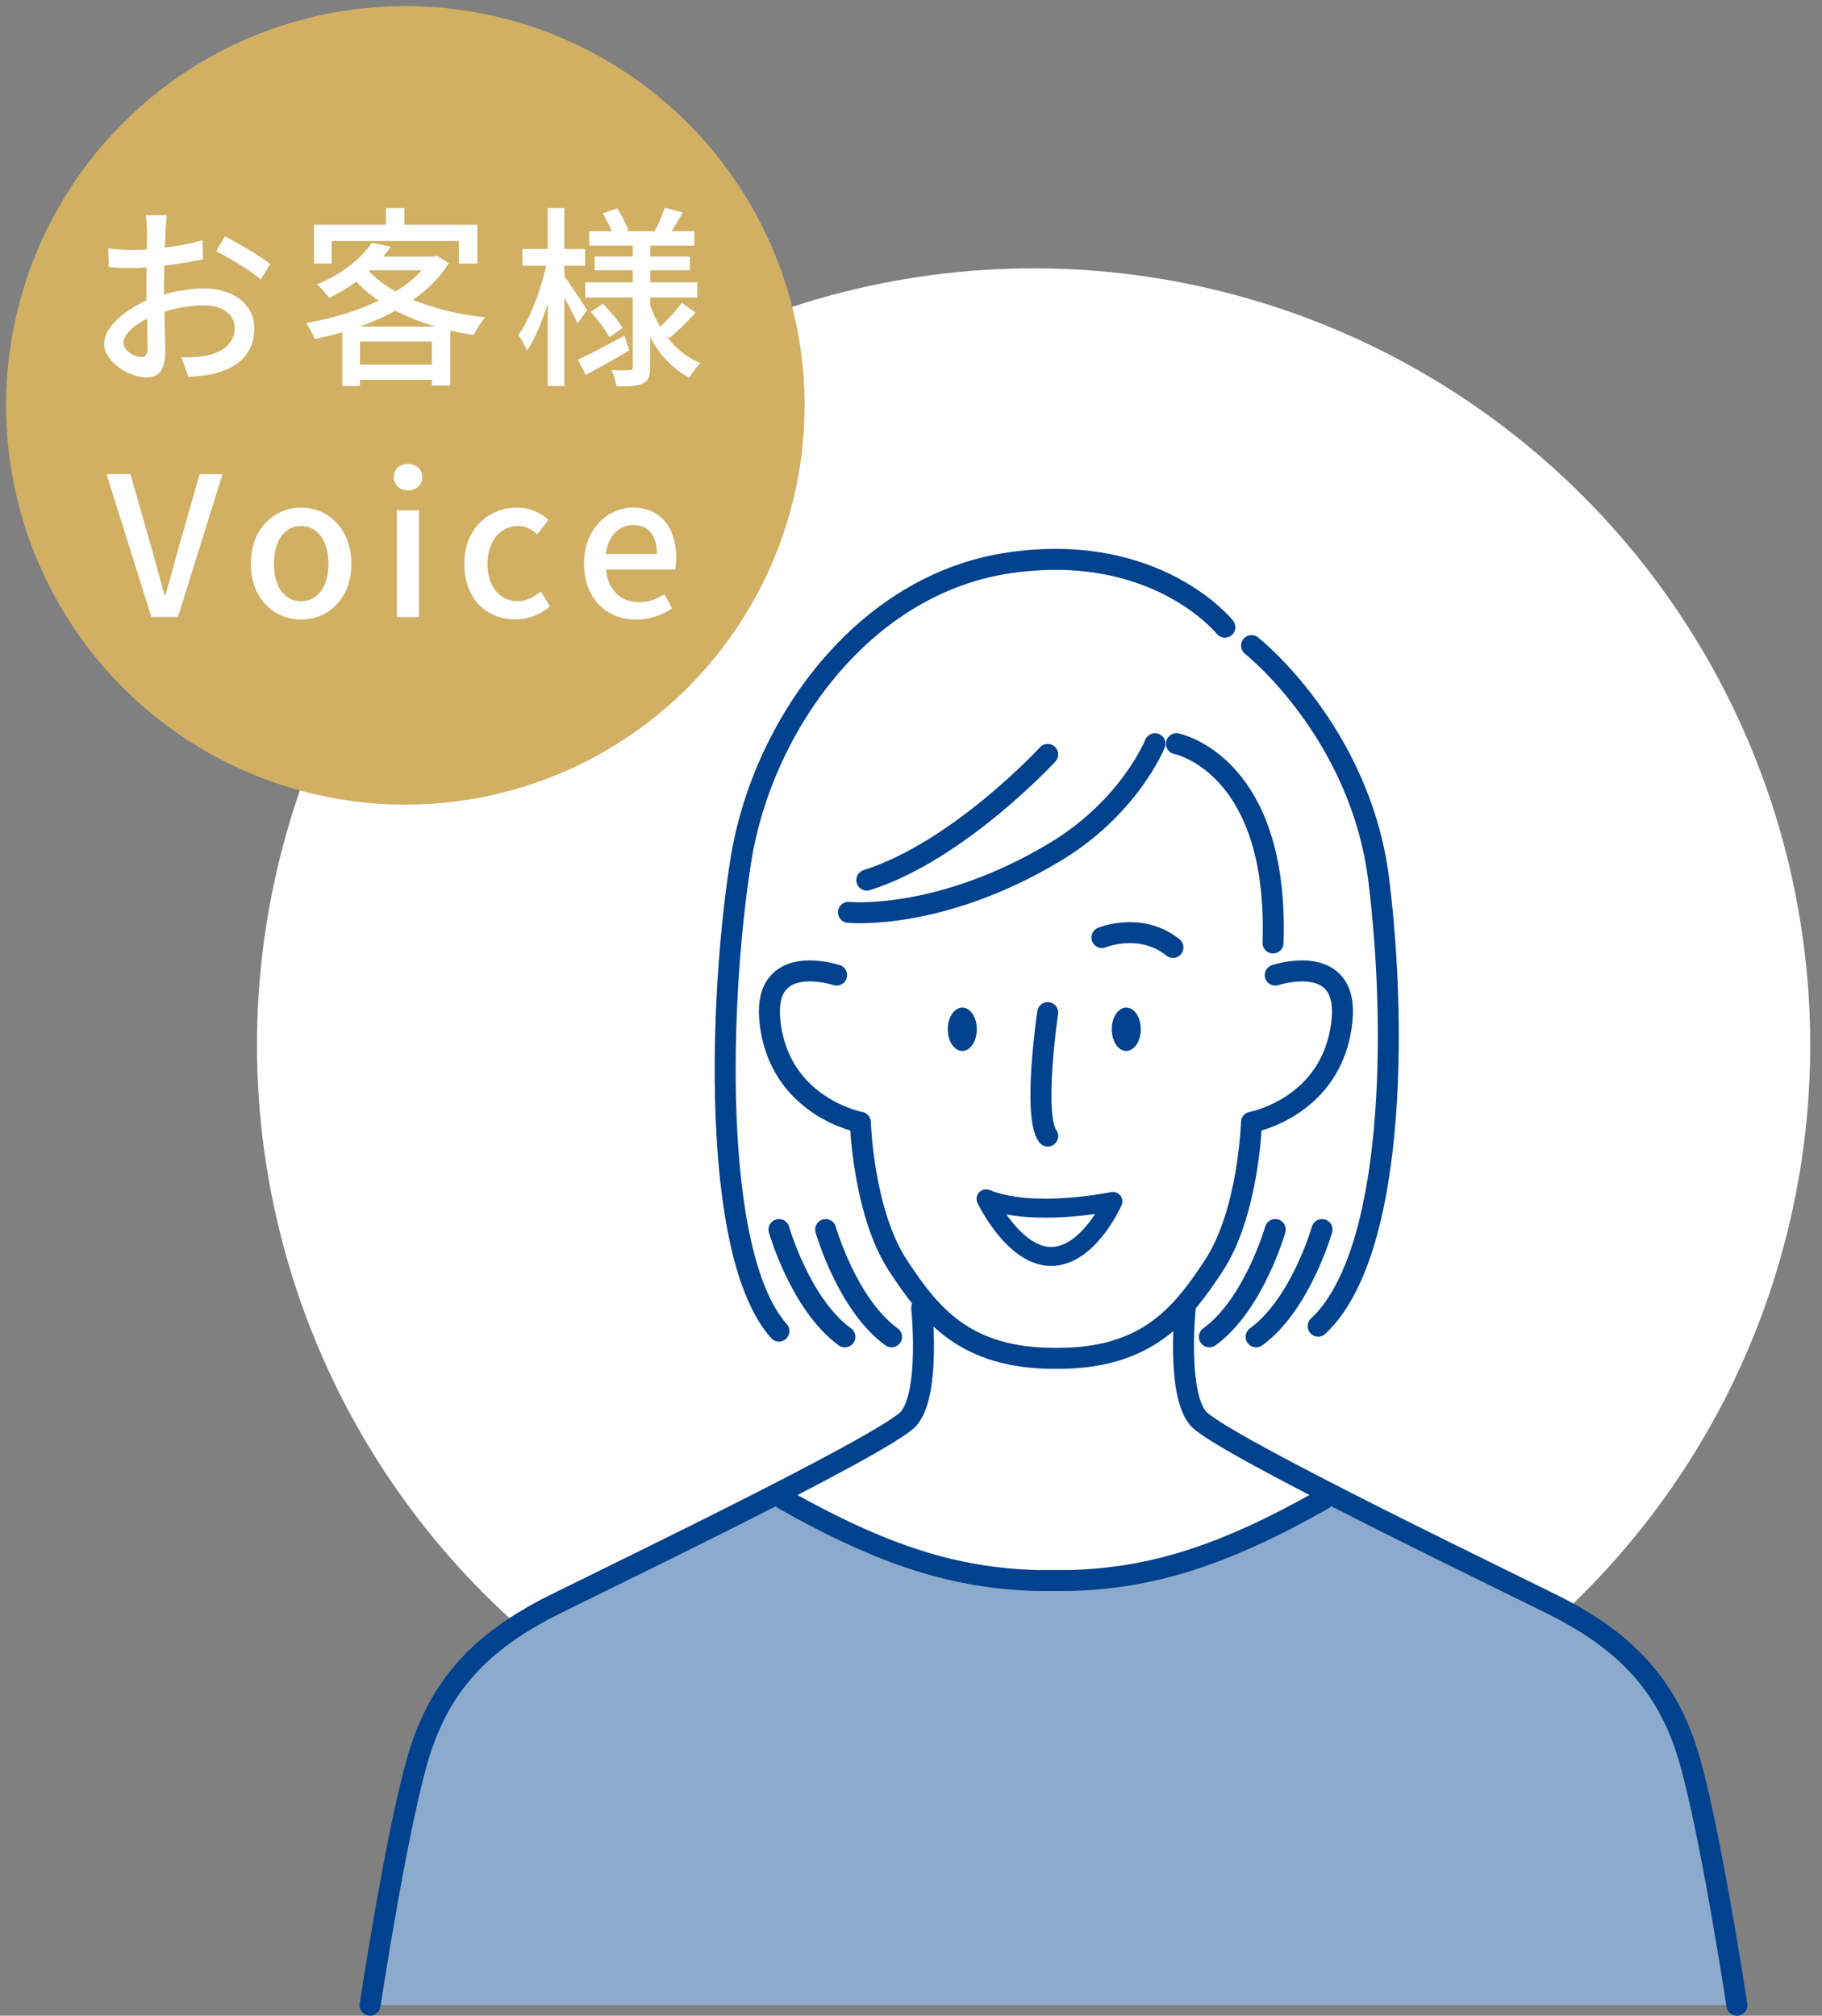 <?xml version="1.0" encoding="UTF-8"?><svg id="b" xmlns="http://www.w3.org/2000/svg" viewBox="0 0 228.44 252.71"><rect x="0" y="0" width="228.44" height="252.71" fill="#808080" stroke="none"/><g id="c"><circle cx="129.59" cy="131.01" r="97.37" transform="translate(-54.68 130.01) rotate(-45)" style="fill:#fff;"/><g><circle cx="50.82" cy="50.82" r="50.06" style="fill:#d1b064;"/><g><path d="M20.6,36.91c1.75-.51,3.55-.75,5.01-.75,3.58,0,6.27,1.92,6.27,5.01,0,2.87-1.65,4.86-5.21,5.72-1.09,.24-2.16,.32-3.04,.34l-.88-2.43c.97,0,2,0,2.89-.17,2.02-.36,3.79-1.43,3.79-3.48,0-1.85-1.68-2.87-3.87-2.87-1.7,0-3.33,.29-4.94,.8,.02,1.99,.1,4.01,.1,4.96,0,2.55-.95,3.28-2.36,3.28-2.09,0-5.3-1.9-5.3-4.23,0-2.04,2.46-4.16,5.3-5.4v-1.51c0-.85,0-1.75,.02-2.65-.58,.05-1.12,.07-1.58,.07-1.07,0-2.21-.02-3.16-.12l-.07-2.33c1.36,.17,2.31,.19,3.19,.19,.51,0,1.07-.02,1.65-.05,0-1.09,.02-1.97,.02-2.41,0-.51-.07-1.46-.15-1.9h2.63c-.05,.46-.12,1.27-.15,1.85-.02,.58-.05,1.36-.1,2.21,1.7-.19,3.43-.54,4.74-.92l.05,2.38c-1.39,.32-3.16,.61-4.84,.8-.02,.97-.05,1.92-.05,2.77v.83Zm-2.09,6.74c0-.75-.05-2.14-.07-3.7-1.75,.85-2.97,2.07-2.97,3.04s1.41,1.78,2.24,1.78c.51,0,.8-.32,.8-1.12Zm9.68-14.01c1.78,.9,4.47,2.51,5.69,3.45l-1.19,1.95c-1.17-1.07-4.06-2.75-5.57-3.55l1.07-1.85Z" style="fill:#fff;"/><path d="M56.27,32.99c-1.09,1.78-2.65,3.31-4.5,4.6,2.65,1.09,5.76,1.85,9.07,2.21-.51,.53-1.12,1.53-1.46,2.19-1-.15-1.97-.34-2.92-.56v6.91h-2.31v-.73h-9.02v.78h-2.21v-6.74c-1.14,.34-2.31,.61-3.45,.85-.22-.58-.71-1.51-1.12-1.99,3.14-.54,6.35-1.48,9.12-2.82-1.02-.71-1.97-1.48-2.8-2.38-1,.75-2.14,1.44-3.43,2.04-.32-.53-1-1.31-1.51-1.68,3.36-1.39,5.67-3.38,6.88-5.23l2.38,.49c-.29,.41-.61,.83-.95,1.24h6.32l.41-.1,1.48,.92Zm-14.69,.05h-2.21v-4.86h9.02v-2.09h2.31v2.09h9.15v4.86h-2.31v-2.82h-15.96v2.82Zm13.01,7.9c-1.8-.54-3.48-1.19-5.01-1.99-1.41,.78-2.94,1.44-4.5,1.99h9.51Zm-.44,4.77v-2.89h-9.02v2.89h9.02Zm-7.88-11.7c.9,.95,2.02,1.8,3.33,2.53,1.29-.8,2.41-1.68,3.28-2.65h-6.47l-.15,.12Z" style="fill:#fff;"/><path d="M72.41,40.53c-.32-.75-1.02-2.07-1.65-3.21v11.07h-2.09v-10.29c-.73,2.31-1.63,4.45-2.6,5.84-.22-.61-.75-1.46-1.07-1.95,1.43-1.99,2.82-5.59,3.48-8.68h-2.97v-2.09h3.16v-5.13h2.09v5.13h2.6v2.09h-2.6v1.34c.66,.88,2.46,3.6,2.85,4.23l-1.19,1.65Zm6.47,3.41c-1.82,1.07-3.82,2.19-5.42,3.06l-1.02-1.9c1.51-.68,3.7-1.85,5.86-3.02l.58,1.85Zm4.65-1.82c1.12,1.51,2.58,2.7,4.31,3.41-.44,.41-1.12,1.26-1.41,1.82-2.07-1.07-3.7-2.85-4.91-5.03v3.72c0,1.09-.22,1.68-.92,2.04-.71,.34-1.8,.36-3.31,.36-.07-.56-.34-1.48-.61-2.04,.95,.05,1.95,.05,2.26,.02,.29,0,.39-.1,.39-.39v-8.73h-5.96v-1.9h5.96v-1.51h-4.77v-1.73h4.77v-1.36h-5.45v-1.82h2.8c-.27-.71-.71-1.56-1.09-2.24l1.78-.61c.58,.85,1.17,1.99,1.41,2.75l-.27,.1h3.58c.44-.83,1-2.09,1.26-2.94l2.26,.61c-.49,.83-.97,1.65-1.41,2.33h2.85v1.82h-5.52v1.36h4.96v1.73h-4.96v1.51h5.89v1.9h-5.89v1.02c.34,.92,.75,1.82,1.24,2.65,.92-.85,2.04-2.07,2.7-2.99l1.73,1.22c-1.02,1.17-2.31,2.38-3.28,3.19l-.37-.27Zm-7.93-4.04c.9,.92,1.97,2.19,2.46,3.04l-1.65,1.14c-.46-.85-1.48-2.19-2.36-3.16l1.56-1.02Z" style="fill:#fff;"/><path d="M13.36,59.45h2.99l2.65,9.27c.61,2.04,1,3.79,1.63,5.86h.12c.61-2.07,1.05-3.82,1.63-5.86l2.65-9.27h2.87l-5.59,17.9h-3.33l-5.62-17.9Z" style="fill:#fff;"/><path d="M31.45,70.69c0-4.48,2.99-7.05,6.3-7.05s6.3,2.58,6.3,7.05-2.99,6.98-6.3,6.98-6.3-2.55-6.3-6.98Zm9.73,0c0-2.85-1.31-4.74-3.43-4.74s-3.41,1.9-3.41,4.74,1.31,4.69,3.41,4.69,3.43-1.87,3.43-4.69Z" style="fill:#fff;"/><path d="M49.37,59.82c0-1,.75-1.65,1.78-1.65s1.8,.66,1.8,1.65-.78,1.65-1.8,1.65-1.78-.68-1.78-1.65Zm.39,4.16h2.77v13.38h-2.77v-13.38Z" style="fill:#fff;"/><path d="M58.22,70.69c0-4.48,3.09-7.05,6.62-7.05,1.7,0,2.94,.68,3.92,1.53l-1.39,1.82c-.73-.66-1.48-1.05-2.41-1.05-2.24,0-3.84,1.9-3.84,4.74s1.53,4.69,3.77,4.69c1.12,0,2.12-.54,2.92-1.22l1.14,1.85c-1.22,1.09-2.8,1.65-4.33,1.65-3.62,0-6.4-2.55-6.4-6.98Z" style="fill:#fff;"/><path d="M73.22,70.69c0-4.35,2.97-7.05,6.11-7.05,3.55,0,5.45,2.55,5.45,6.35,0,.54-.05,1.09-.12,1.41h-8.68c.22,2.55,1.82,4.09,4.13,4.09,1.19,0,2.21-.36,3.19-1l.97,1.78c-1.24,.83-2.77,1.41-4.52,1.41-3.62,0-6.52-2.58-6.52-6.98Zm9.15-1.22c0-2.31-1.05-3.65-2.99-3.65-1.68,0-3.16,1.29-3.43,3.65h6.42Z" style="fill:#fff;"/></g></g><g><path d="M97.6,187.18s3.14,4.84,17.43,9.2l20.22,1.59s13.8-1.59,22.24-5.8c8.44-4.21,8.44-5.32,8.44-5.32,0,0,32.48,15.48,34.85,17.66,2.38,2.18,10.1,9.31,12.08,18.21,1.98,8.91,4.91,28.67,4.91,28.67H46.4s6.35-31.23,7.73-35.61c1.38-4.37,7.12-10.51,11.48-12.69,4.36-2.18,31.99-15.91,31.99-15.91Z" style="fill:#8caacc;"/><g><path d="M147.5,93.24s12.88,2.5,12.11,24.98" style="fill:none; stroke:#00428e; stroke-linecap:round; stroke-linejoin:round; stroke-width:2.63px;"/><path d="M156.92,80.94s13.64,10.76,15.95,29.4c2.31,18.64,2,46.96-7.6,55.92" style="fill:none; stroke:#00428e; stroke-linecap:round; stroke-linejoin:round; stroke-width:2.63px;"/><path d="M165.75,154.15s-2.69,9.42-8.26,13.45" style="fill:none; stroke:#00428e; stroke-linecap:round; stroke-linejoin:round; stroke-width:2.63px;"/><path d="M159.89,154.15s-2.69,9.42-8.26,13.45" style="fill:none; stroke:#00428e; stroke-linecap:round; stroke-linejoin:round; stroke-width:2.63px;"/><path d="M97.67,154.15s2.69,9.42,8.26,13.45" style="fill:none; stroke:#00428e; stroke-linecap:round; stroke-linejoin:round; stroke-width:2.63px;"/><path d="M103.52,154.15s2.69,9.42,8.26,13.45" style="fill:none; stroke:#00428e; stroke-linecap:round; stroke-linejoin:round; stroke-width:2.63px;"/><path d="M104.89,122.25s-9.29-3.1-8.36,5.77c1.14,10.8,11.34,12.68,11.34,12.68,0,0,.34,11.34,4.76,18.03,4.02,6.08,8.35,11.62,19.76,11.57,11.41,.06,15.74-5.48,19.76-11.57,4.42-6.68,4.76-18.03,4.76-18.03,0,0,10.2-1.88,11.34-12.68,.94-8.87-8.36-5.77-8.36-5.77" style="fill:none; stroke:#00428e; stroke-linecap:round; stroke-linejoin:round; stroke-width:2.63px;"/><path d="M148.61,163.95s-1.11,10.57,1.58,13.84c2.69,3.27,42.24,22.16,45.74,24.02,7.57,4.04,12.72,9.03,15.49,17.49,2.77,8.46,6.35,32.09,6.35,32.09" style="fill:none; stroke:#00428e; stroke-linecap:round; stroke-linejoin:round; stroke-width:2.63px;"/><path d="M144.81,93.24s-3.18,7.99-12.62,13.63c-14.48,8.66-25.81,7.51-25.81,7.51" style="fill:none; stroke:#00428e; stroke-linecap:round; stroke-linejoin:round; stroke-width:2.63px;"/><path d="M131.36,94.58s-11.15,12.11-22.68,15.76" style="fill:none; stroke:#00428e; stroke-linecap:round; stroke-linejoin:round; stroke-width:2.63px;"/><path d="M153.57,78.63s-8.57-10.76-27.02-8.07c-18.45,2.69-30.94,20.56-33.63,37.09-2.69,16.53-3.94,49.44,4.74,59.23" style="fill:none; stroke:#00428e; stroke-linecap:round; stroke-linejoin:round; stroke-width:2.63px;"/><path d="M139.53,150.62s-9.94,2.11-15.9-.32c0,0,3.43,7.22,8.15,7.22s7.75-6.9,7.75-6.9Z" style="fill:none; stroke:#00428e; stroke-linecap:round; stroke-linejoin:round; stroke-width:2.38px;"/><path d="M138.16,117.54s4.86-2.01,8.9,1.24" style="fill:none; stroke:#00428e; stroke-linecap:round; stroke-linejoin:round; stroke-width:2.63px;"/><path d="M131.36,126.95s-1.92,12.93,0,15.48" style="fill:none; stroke:#00428e; stroke-linecap:round; stroke-linejoin:round; stroke-width:2.63px;"/><ellipse cx="120.65" cy="129.04" rx="1.82" ry="2.72" style="fill:#00428e;"/><ellipse cx="141.21" cy="129.04" rx="1.82" ry="2.72" style="fill:#00428e;"/><path d="M115.56,163.95s1.11,10.57-1.58,13.84c-2.69,3.27-42.24,22.16-45.74,24.02-7.57,4.04-12.72,9.03-15.49,17.49-2.77,8.46-6.35,32.09-6.35,32.09" style="fill:none; stroke:#00428e; stroke-linecap:round; stroke-linejoin:round; stroke-width:2.63px;"/><path d="M98.24,187.96c12.7,7.18,21.61,9.88,31.67,10.19h4.35c10.06-.31,18.97-3,31.67-10.19" style="fill:none; stroke:#00428e; stroke-linecap:round; stroke-linejoin:round; stroke-width:2.63px;"/></g></g></g></svg>